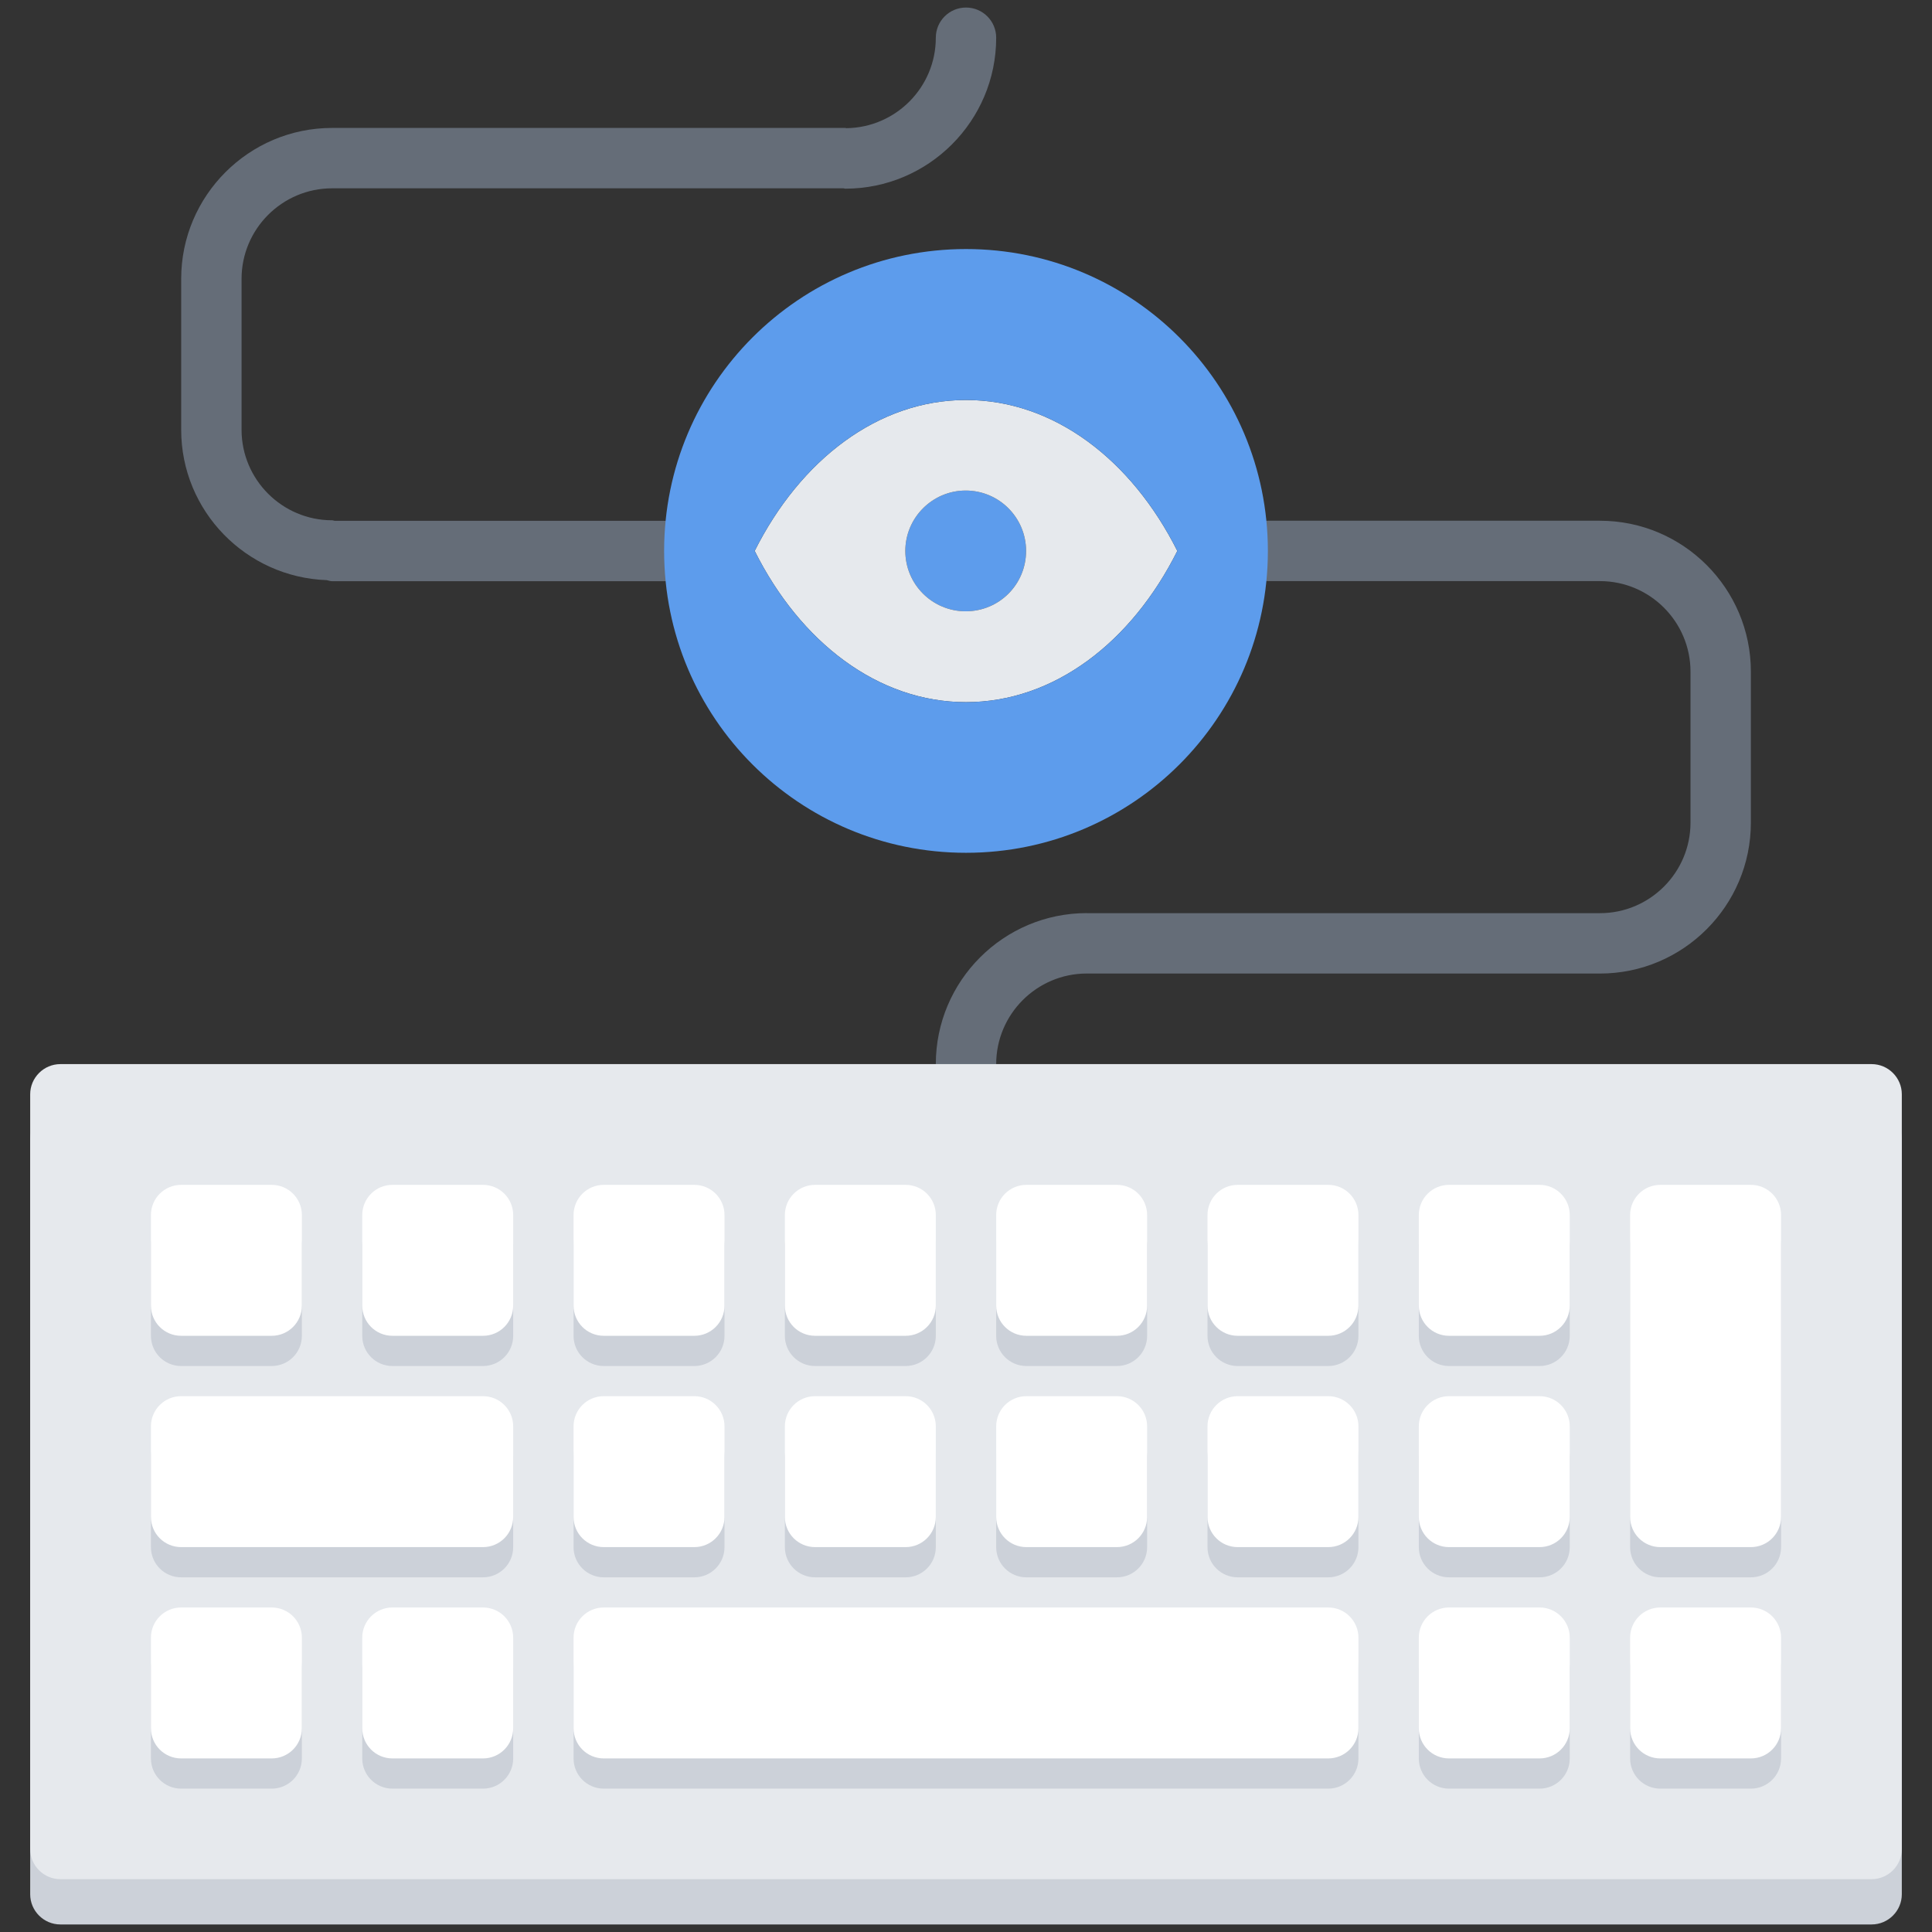 <svg id="icons" enable-background="new 0 0 64 64" height="512" viewBox="0 0 64 64" width="512" xmlns="http://www.w3.org/2000/svg"><rect x="0" y="0" width="64" height="64" fill="#333333" stroke="none"/><path d="m32 .25c-.553 0-1 .447-1 1 0 1.641-1.325 2.975-2.961 2.996-.014-.001-.025-.008-.039-.008h-16.998c-2.757 0-5 2.243-5 5v4.998c0 2.695 2.148 4.886 4.821 4.982.06.011.114.035.177.035h11c.553 0 1-.447 1-1s-.447-1-1-1h-10.911c-.03-.003-.056-.018-.087-.018-1.654 0-3-1.346-3-3v-4.997c0-1.654 1.346-3 3-3h16.939c.021.001.038.012.059.012 2.757 0 5-2.243 5-5 0-.553-.447-1-1-1z" fill="#656d78"/><path d="m53 17.25h-11c-.553 0-1 .447-1 1s.447 1 1 1h11c1.654 0 3 1.346 3 3v5c0 1.654-1.346 3-3 3h-16.989c-.004 0-.007-.002-.01-.002-2.758 0-5.001 2.244-5.001 5.002 0 .553.447 1 1 1s1-.447 1-1c0-1.652 1.343-2.997 2.994-3.001.002 0 .004.001.006.001h17c2.757 0 5-2.243 5-5v-5c0-2.757-2.243-5-5-5z" fill="#656d78"/><path d="m33 36.75c-.55 0-1.45 0-2 0h-29c-.55 0-1 .45-1 1v25c0 .55.45 1 1 1h60c.55 0 1-.45 1-1v-25c0-.55-.45-1-1-1z" fill="#ccd1d9"/><path d="m33 35.25c-.55 0-1.45 0-2 0h-29c-.55 0-1 .45-1 1v25c0 .55.45 1 1 1h60c.55 0 1-.45 1-1v-25c0-.55-.45-1-1-1z" fill="#e6e9ed"/><path d="m31.99 16.25c1.109 0 2 .9 2 2 0 1.11-.891 2-2 2-1.101 0-2-.89-2-2 0-1.1.9-2 2-2z" fill="#5d9cec"/><path d="m32 13.25c2.92 0 5.49 1.99 7 5-1.51 3.02-4.08 5.01-7 5.01s-5.49-1.99-7-5.01c1.51-3.01 4.08-5 7-5zm1.99 5c0-1.1-.891-2-2-2-1.101 0-2 .9-2 2 0 1.11.899 2 2 2 1.11 0 2-.89 2-2z" fill="#e6e9ed"/><path d="m32 8.25c5.521 0 10 4.48 10 10 0 5.53-4.479 10-10 10-5.53 0-10-4.47-10-10 0-5.52 4.47-10 10-10zm7 10c-1.51-3.01-4.08-5-7-5s-5.49 1.99-7 5c1.51 3.02 4.08 5.01 7 5.01s5.49-1.99 7-5.01z" fill="#5d9cec"/><g fill="#ccd1d9"><path d="m6 45.251h3c.553 0 1-.447 1-1v-3c0-.553-.447-1-1-1h-3c-.553 0-1 .447-1 1v3c0 .553.447 1 1 1z"/><path d="m16 40.251h-3c-.553 0-1 .447-1 1v3c0 .553.447 1 1 1h3c.553 0 1-.447 1-1v-3c0-.553-.447-1-1-1z"/><path d="m20 45.251h3c.553 0 1-.447 1-1v-3c0-.553-.447-1-1-1h-3c-.553 0-1 .447-1 1v3c0 .553.447 1 1 1z"/><path d="m27 45.251h3c.553 0 1-.447 1-1v-3c0-.553-.447-1-1-1h-3c-.553 0-1 .447-1 1v3c0 .553.447 1 1 1z"/><path d="m34 45.251h3c.553 0 1-.447 1-1v-3c0-.553-.447-1-1-1h-3c-.553 0-1 .447-1 1v3c0 .553.447 1 1 1z"/><path d="m44 40.251h-3c-.553 0-1 .447-1 1v3c0 .553.447 1 1 1h3c.553 0 1-.447 1-1v-3c0-.553-.447-1-1-1z"/><path d="m51 40.251h-3c-.553 0-1 .447-1 1v3c0 .553.447 1 1 1h3c.553 0 1-.447 1-1v-3c0-.553-.447-1-1-1z"/><path d="m16 47.251h-10c-.553 0-1 .447-1 1v3c0 .553.447 1 1 1h10c.553 0 1-.447 1-1v-3c0-.553-.447-1-1-1z"/><path d="m20 52.251h3c.553 0 1-.447 1-1v-3c0-.553-.447-1-1-1h-3c-.553 0-1 .447-1 1v3c0 .553.447 1 1 1z"/><path d="m27 52.251h3c.553 0 1-.447 1-1v-3c0-.553-.447-1-1-1h-3c-.553 0-1 .447-1 1v3c0 .553.447 1 1 1z"/><path d="m34 52.251h3c.553 0 1-.447 1-1v-3c0-.553-.447-1-1-1h-3c-.553 0-1 .447-1 1v3c0 .553.447 1 1 1z"/><path d="m44 47.251h-3c-.553 0-1 .447-1 1v3c0 .553.447 1 1 1h3c.553 0 1-.447 1-1v-3c0-.553-.447-1-1-1z"/><path d="m51 47.251h-3c-.553 0-1 .447-1 1v3c0 .553.447 1 1 1h3c.553 0 1-.447 1-1v-3c0-.553-.447-1-1-1z"/><path d="m58 40.251h-3c-.553 0-1 .447-1 1v10c0 .553.447 1 1 1h3c.553 0 1-.447 1-1v-10c0-.553-.447-1-1-1z"/><path d="m9 54.251h-3c-.553 0-1 .447-1 1v3c0 .553.447 1 1 1h3c.553 0 1-.447 1-1v-3c0-.553-.447-1-1-1z"/><path d="m16 54.251h-3c-.553 0-1 .447-1 1v3c0 .553.447 1 1 1h3c.553 0 1-.447 1-1v-3c0-.553-.447-1-1-1z"/><path d="m44 54.251h-24c-.553 0-1 .447-1 1v3c0 .553.447 1 1 1h24c.553 0 1-.447 1-1v-3c0-.553-.447-1-1-1z"/><path d="m51 54.251h-3c-.553 0-1 .447-1 1v3c0 .553.447 1 1 1h3c.553 0 1-.447 1-1v-3c0-.553-.447-1-1-1z"/><path d="m58 54.251h-3c-.553 0-1 .447-1 1v3c0 .553.447 1 1 1h3c.553 0 1-.447 1-1v-3c0-.553-.447-1-1-1z"/></g><path d="m6 44.25h3c.553 0 1-.447 1-1v-3c0-.553-.447-1-1-1h-3c-.553 0-1 .447-1 1v3c0 .553.447 1 1 1z" fill="#fff"/><path d="m16 39.25h-3c-.553 0-1 .447-1 1v3c0 .553.447 1 1 1h3c.553 0 1-.447 1-1v-3c0-.553-.447-1-1-1z" fill="#fff"/><path d="m20 44.25h3c.553 0 1-.447 1-1v-3c0-.553-.447-1-1-1h-3c-.553 0-1 .447-1 1v3c0 .553.447 1 1 1z" fill="#fff"/><path d="m27 44.25h3c.553 0 1-.447 1-1v-3c0-.553-.447-1-1-1h-3c-.553 0-1 .447-1 1v3c0 .553.447 1 1 1z" fill="#fff"/><path d="m34 44.25h3c.553 0 1-.447 1-1v-3c0-.553-.447-1-1-1h-3c-.553 0-1 .447-1 1v3c0 .553.447 1 1 1z" fill="#fff"/><path d="m44 39.25h-3c-.553 0-1 .447-1 1v3c0 .553.447 1 1 1h3c.553 0 1-.447 1-1v-3c0-.553-.447-1-1-1z" fill="#fff"/><path d="m51 39.25h-3c-.553 0-1 .447-1 1v3c0 .553.447 1 1 1h3c.553 0 1-.447 1-1v-3c0-.553-.447-1-1-1z" fill="#fff"/><path d="m16 46.25h-10c-.553 0-1 .447-1 1v3c0 .553.447 1 1 1h10c.553 0 1-.447 1-1v-3c0-.553-.447-1-1-1z" fill="#fff"/><path d="m20 51.25h3c.553 0 1-.447 1-1v-3c0-.553-.447-1-1-1h-3c-.553 0-1 .447-1 1v3c0 .553.447 1 1 1z" fill="#fff"/><path d="m27 51.25h3c.553 0 1-.447 1-1v-3c0-.553-.447-1-1-1h-3c-.553 0-1 .447-1 1v3c0 .553.447 1 1 1z" fill="#fff"/><path d="m34 51.25h3c.553 0 1-.447 1-1v-3c0-.553-.447-1-1-1h-3c-.553 0-1 .447-1 1v3c0 .553.447 1 1 1z" fill="#fff"/><path d="m44 46.25h-3c-.553 0-1 .447-1 1v3c0 .553.447 1 1 1h3c.553 0 1-.447 1-1v-3c0-.553-.447-1-1-1z" fill="#fff"/><path d="m51 46.25h-3c-.553 0-1 .447-1 1v3c0 .553.447 1 1 1h3c.553 0 1-.447 1-1v-3c0-.553-.447-1-1-1z" fill="#fff"/><path d="m58 39.25h-3c-.553 0-1 .447-1 1v10c0 .553.447 1 1 1h3c.553 0 1-.447 1-1v-10c0-.553-.447-1-1-1z" fill="#fff"/><path d="m9 53.25h-3c-.553 0-1 .447-1 1v3c0 .553.447 1 1 1h3c.553 0 1-.447 1-1v-3c0-.553-.447-1-1-1z" fill="#fff"/><path d="m16 53.25h-3c-.553 0-1 .447-1 1v3c0 .553.447 1 1 1h3c.553 0 1-.447 1-1v-3c0-.553-.447-1-1-1z" fill="#fff"/><path d="m44 53.25h-24c-.553 0-1 .447-1 1v3c0 .553.447 1 1 1h24c.553 0 1-.447 1-1v-3c0-.553-.447-1-1-1z" fill="#fff"/><path d="m51 53.25h-3c-.553 0-1 .447-1 1v3c0 .553.447 1 1 1h3c.553 0 1-.447 1-1v-3c0-.553-.447-1-1-1z" fill="#fff"/><path d="m58 53.25h-3c-.553 0-1 .447-1 1v3c0 .553.447 1 1 1h3c.553 0 1-.447 1-1v-3c0-.553-.447-1-1-1z" fill="#fff"/></svg>